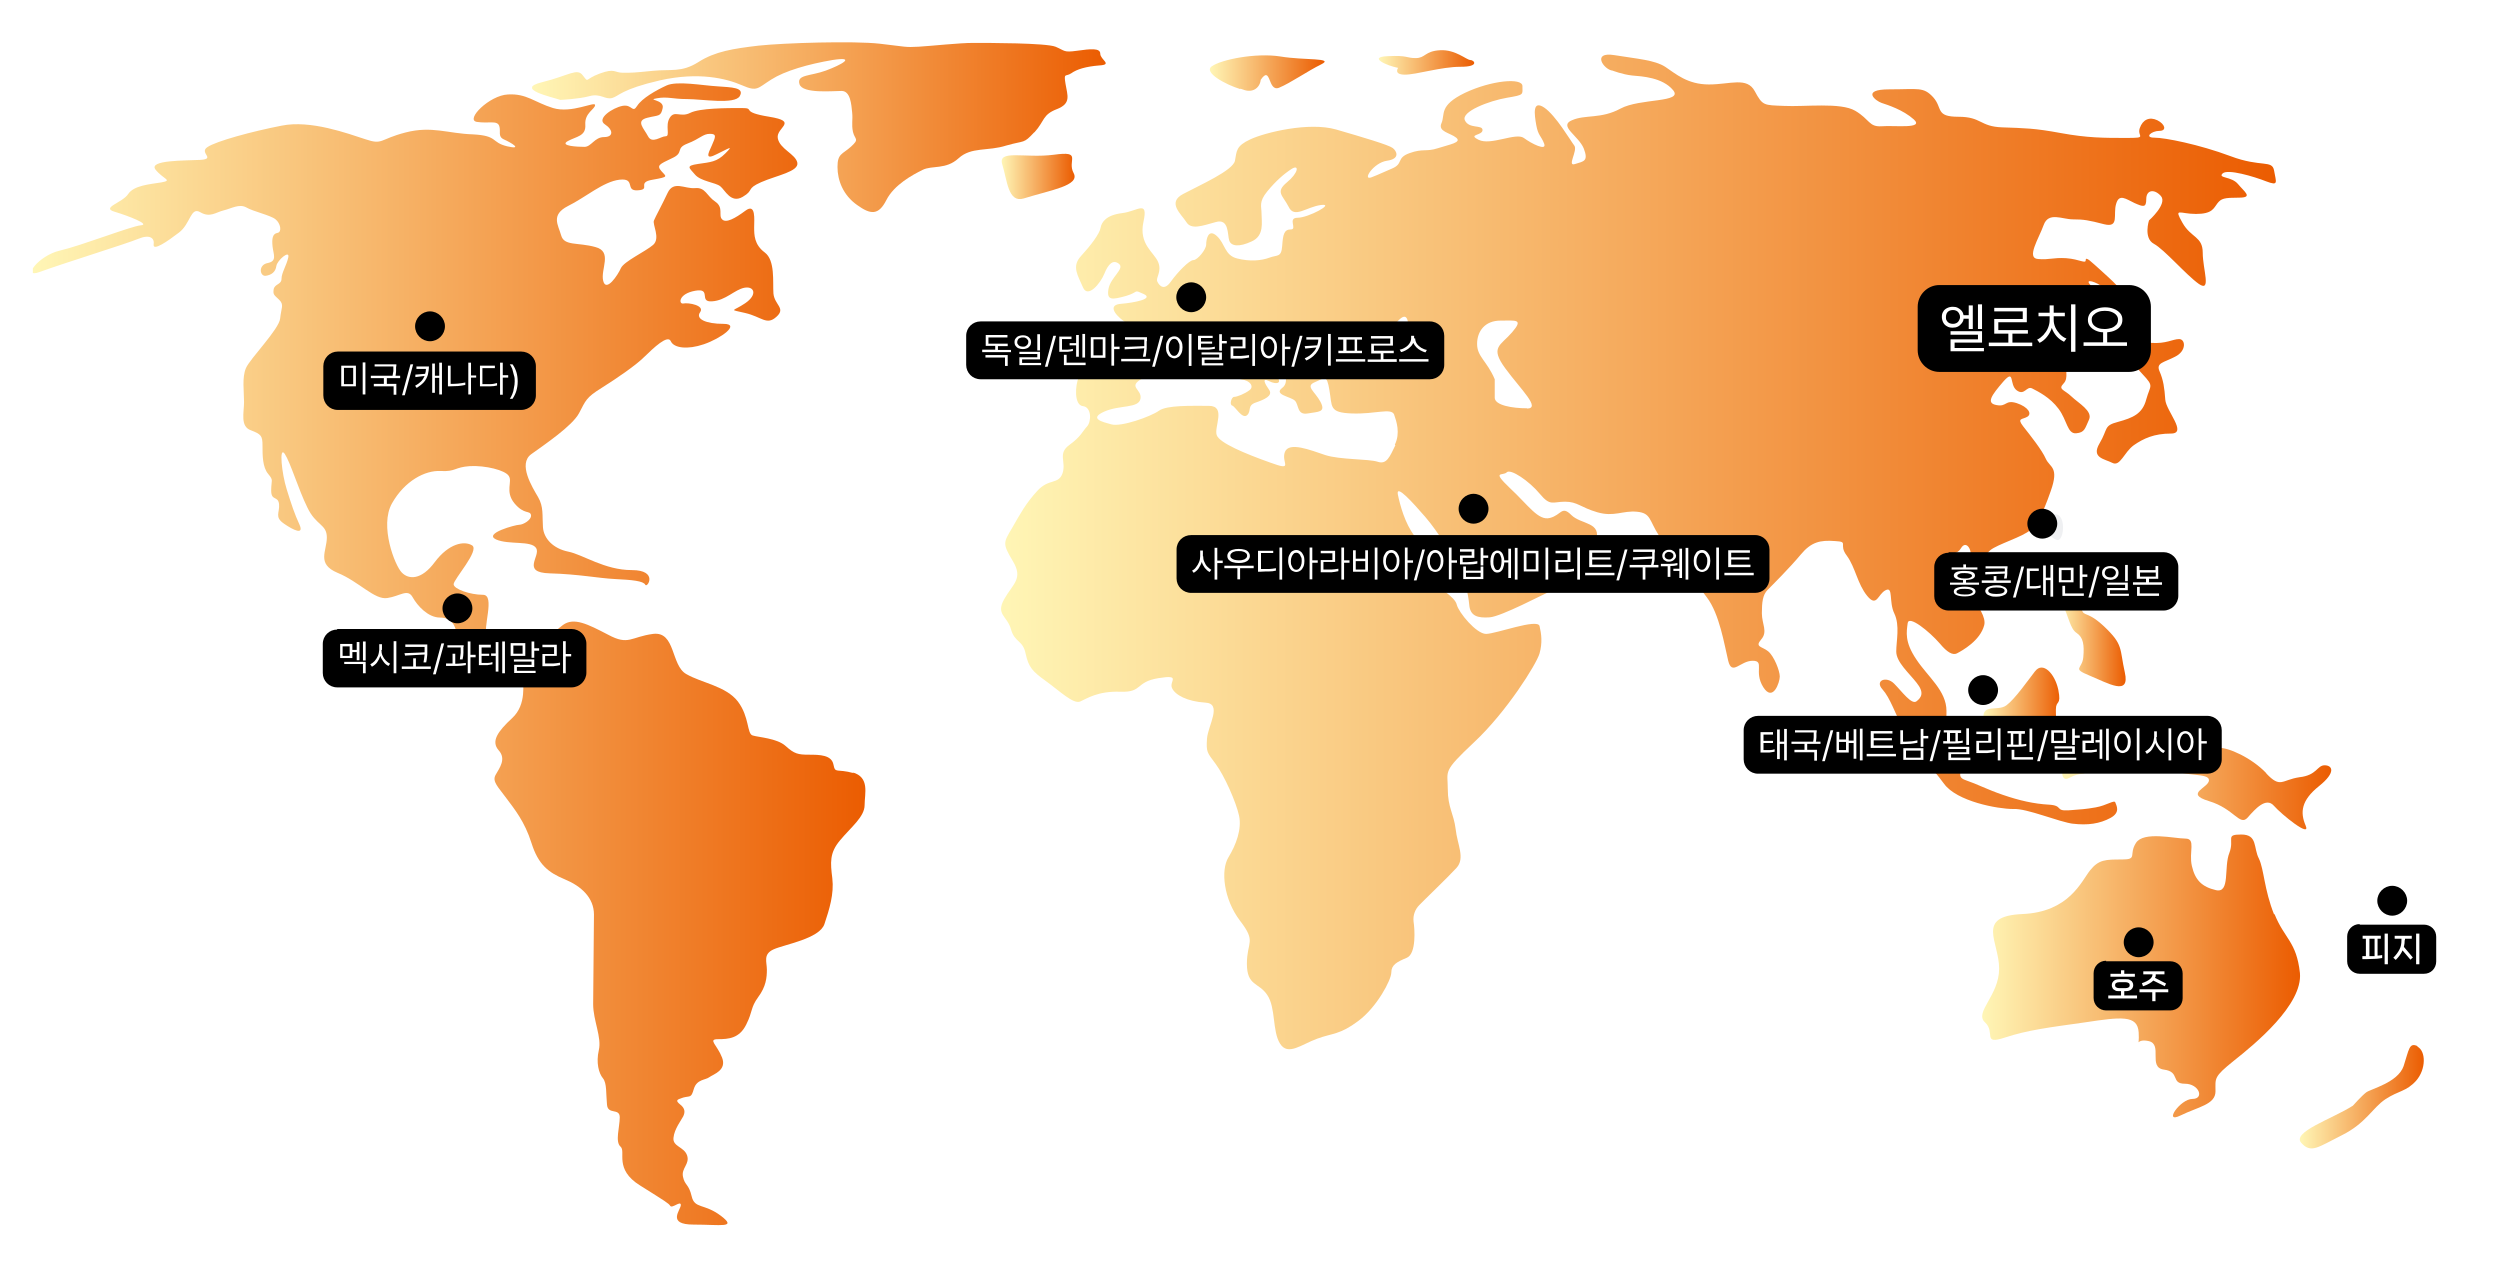 <svg xmlns="http://www.w3.org/2000/svg" xmlns:xlink="http://www.w3.org/1999/xlink" id="_&#xB808;&#xC774;&#xC5B4;_1" data-name="&#xB808;&#xC774;&#xC5B4;_1" viewBox="0 0 920.9 464.9"><defs><style>      .st0 {        clip-path: url(#clippath-6);      }      .st1 {        clip-path: url(#clippath-7);      }      .st2 {        fill: url(#_무제_그라디언트_2242);      }      .st3 {        fill: url(#_무제_그라디언트_2246);      }      .st4 {        clip-path: url(#clippath-4);      }      .st5 {        clip-path: url(#clippath-9);      }      .st6 {        clip-path: url(#clippath-10);      }      .st7 {        fill: url(#_무제_그라디언트_2241);      }      .st8 {        fill: url(#_무제_그라디언트_2243);      }      .st9 {        fill: #fff;      }      .st10 {        mask: url(#mask);      }      .st11 {        clip-path: url(#clippath-11);      }      .st12 {        fill: url(#_무제_그라디언트_2244);      }      .st13 {        fill: none;      }      .st14 {        clip-path: url(#clippath-1);      }      .st15 {        isolation: isolate;      }      .st16 {        clip-path: url(#clippath-5);      }      .st17 {        clip-path: url(#clippath-8);      }      .st18 {        clip-path: url(#clippath-3);      }      .st19 {        fill: url(#_무제_그라디언트_224);      }      .st20 {        fill: #eff0f2;      }      .st21 {        fill: url(#_무제_그라디언트_2245);      }      .st22 {        fill: url(#_무제_그라디언트_2247);      }      .st23 {        fill: url(#_무제_그라디언트_2248);      }      .st24 {        fill: url(#_무제_그라디언트_22410);      }      .st25 {        clip-path: url(#clippath-2);      }      .st26 {        clip-path: url(#clippath);      }      .st27 {        fill: url(#_무제_그라디언트_2249);      }    </style><linearGradient id="_&#xBB34;&#xC81C;_&#xADF8;&#xB77C;&#xB514;&#xC5B8;&#xD2B8;_224" data-name="&#xBB34;&#xC81C; &#xADF8;&#xB77C;&#xB514;&#xC5B8;&#xD2B8; 224" x1="507.9" y1="23" x2="543" y2="23" gradientUnits="userSpaceOnUse"><stop offset="0" stop-color="#fff6b6"></stop><stop offset="1" stop-color="#eb5c01"></stop></linearGradient><linearGradient id="_&#xBB34;&#xC81C;_&#xADF8;&#xB77C;&#xB514;&#xC5B8;&#xD2B8;_2241" data-name="&#xBB34;&#xC81C; &#xADF8;&#xB77C;&#xB514;&#xC5B8;&#xD2B8; 224" x1="757.9" y1="231.2" x2="783" y2="231.2" xlink:href="#_&#xBB34;&#xC81C;_&#xADF8;&#xB77C;&#xB514;&#xC5B8;&#xD2B8;_224"></linearGradient><linearGradient id="_&#xBB34;&#xC81C;_&#xADF8;&#xB77C;&#xB514;&#xC5B8;&#xD2B8;_2242" data-name="&#xBB34;&#xC81C; &#xADF8;&#xB77C;&#xB514;&#xC5B8;&#xD2B8; 224" x1="759.7" y1="285" x2="858.8" y2="285" xlink:href="#_&#xBB34;&#xC81C;_&#xADF8;&#xB77C;&#xB514;&#xC5B8;&#xD2B8;_224"></linearGradient><linearGradient id="_&#xBB34;&#xC81C;_&#xADF8;&#xB77C;&#xB514;&#xC5B8;&#xD2B8;_2243" data-name="&#xBB34;&#xC81C; &#xADF8;&#xB77C;&#xB514;&#xC5B8;&#xD2B8; 224" x1="445.6" y1="26.9" x2="487.9" y2="26.9" xlink:href="#_&#xBB34;&#xC81C;_&#xADF8;&#xB77C;&#xB514;&#xC5B8;&#xD2B8;_224"></linearGradient><linearGradient id="_&#xBB34;&#xC81C;_&#xADF8;&#xB77C;&#xB514;&#xC5B8;&#xD2B8;_2244" data-name="&#xBB34;&#xC81C; &#xADF8;&#xB77C;&#xB514;&#xC5B8;&#xD2B8; 224" x1="730.6" y1="265.4" x2="759.3" y2="265.4" xlink:href="#_&#xBB34;&#xC81C;_&#xADF8;&#xB77C;&#xB514;&#xC5B8;&#xD2B8;_224"></linearGradient><linearGradient id="_&#xBB34;&#xC81C;_&#xADF8;&#xB77C;&#xB514;&#xC5B8;&#xD2B8;_2245" data-name="&#xBB34;&#xC81C; &#xADF8;&#xB77C;&#xB514;&#xC5B8;&#xD2B8; 224" x1="367.9" y1="202.9" x2="838.3" y2="202.9" xlink:href="#_&#xBB34;&#xC81C;_&#xADF8;&#xB77C;&#xB514;&#xC5B8;&#xD2B8;_224"></linearGradient><linearGradient id="_&#xBB34;&#xC81C;_&#xADF8;&#xB77C;&#xB514;&#xC5B8;&#xD2B8;_2246" data-name="&#xBB34;&#xC81C; &#xADF8;&#xB77C;&#xB514;&#xC5B8;&#xD2B8; 224" x1="730.1" y1="359.6" x2="847.1" y2="359.6" xlink:href="#_&#xBB34;&#xC81C;_&#xADF8;&#xB77C;&#xB514;&#xC5B8;&#xD2B8;_224"></linearGradient><clipPath id="clippath"><rect class="st13" x="846.7" y="384.9" width="46.4" height="38.7"></rect></clipPath><linearGradient id="_&#xBB34;&#xC81C;_&#xADF8;&#xB77C;&#xB514;&#xC5B8;&#xD2B8;_2247" data-name="&#xBB34;&#xC81C; &#xADF8;&#xB77C;&#xB514;&#xC5B8;&#xD2B8; 224" x1="847.2" y1="403.9" x2="893" y2="403.9" xlink:href="#_&#xBB34;&#xC81C;_&#xADF8;&#xB77C;&#xB514;&#xC5B8;&#xD2B8;_224"></linearGradient><clipPath id="clippath-1"><rect class="st13" x="12.1" y="30.2" width="307.9" height="421.3"></rect></clipPath><linearGradient id="_&#xBB34;&#xC81C;_&#xADF8;&#xB77C;&#xB514;&#xC5B8;&#xD2B8;_2248" data-name="&#xBB34;&#xC81C; &#xADF8;&#xB77C;&#xB514;&#xC5B8;&#xD2B8; 224" x1="12.2" y1="241.1" x2="319.3" y2="241.1" xlink:href="#_&#xBB34;&#xC81C;_&#xADF8;&#xB77C;&#xB514;&#xC5B8;&#xD2B8;_224"></linearGradient><clipPath id="clippath-2"><rect class="st13" x="196" y="15.6" width="212" height="62.7"></rect></clipPath><linearGradient id="_&#xBB34;&#xC81C;_&#xADF8;&#xB77C;&#xB514;&#xC5B8;&#xD2B8;_2249" data-name="&#xBB34;&#xC81C; &#xADF8;&#xB77C;&#xB514;&#xC5B8;&#xD2B8; 224" x1="196.1" y1="46.8" x2="407.4" y2="46.8" xlink:href="#_&#xBB34;&#xC81C;_&#xADF8;&#xB77C;&#xB514;&#xC5B8;&#xD2B8;_224"></linearGradient><linearGradient id="_&#xBB34;&#xC81C;_&#xADF8;&#xB77C;&#xB514;&#xC5B8;&#xD2B8;_22410" data-name="&#xBB34;&#xC81C; &#xADF8;&#xB77C;&#xB514;&#xC5B8;&#xD2B8; 224" x1="368.9" y1="65" x2="395.8" y2="65" xlink:href="#_&#xBB34;&#xC81C;_&#xADF8;&#xB77C;&#xB514;&#xC5B8;&#xD2B8;_224"></linearGradient><clipPath id="clippath-3"><rect class="st13" x="736" y="143.7" width="32.8" height="33"></rect></clipPath><mask id="mask" x="735.8" y="143.7" width="33" height="33" maskUnits="userSpaceOnUse"><g id="_x33_fdf57b063"><image class="st15" width="591" height="591" transform="translate(735.8 143.7) scale(0)"></image></g></mask><clipPath id="clippath-4"><rect class="st13" x="746.8" y="187.4" width="11" height="11"></rect></clipPath><clipPath id="clippath-5"><rect class="st13" x="433.3" y="104" width="11" height="11"></rect></clipPath><clipPath id="clippath-6"><rect class="st13" x="537.3" y="181.9" width="11" height="11"></rect></clipPath><clipPath id="clippath-7"><rect class="st13" x="725" y="248.7" width="11" height="11"></rect></clipPath><clipPath id="clippath-8"><rect class="st13" x="152.9" y="114.7" width="11" height="11"></rect></clipPath><clipPath id="clippath-9"><rect class="st13" x="163" y="218.6" width="11" height="11"></rect></clipPath><clipPath id="clippath-10"><rect class="st13" x="875.7" y="326.3" width="11" height="11"></rect></clipPath><clipPath id="clippath-11"><rect class="st13" x="782.3" y="341.6" width="11" height="11"></rect></clipPath></defs><path class="st20" d="M757.7,198.9c2.8.8,3.7-10.9-1.6-9.3-5.3,1.6-1.7,8.4,1.6,9.3Z"></path><path class="st19" d="M515,25s-1.8,2.5,2.5,2.5,13.3-2.9,20.5-2.9,5-2.5,3.6-2.5-5.4-3.9-11.1-3.6c-5.7.3-5.4,2.9-9,2.9s-2.9-1.1-10.4-.7c-7.5.3,0,3.6,3.9,4.3Z"></path><path class="st7" d="M765,233.2c2.4,1.6,2.8,4.4,2.4,8.9s-4.4,4,2.4,6.8c6.8,2.8,14.9,7.7,12.9-1.2-2-8.9-.4-10.1-7.7-17-7.3-6.8-7.7-2.4-8.5-8.1-.8-5.6-2.8-16.1-5.6-12.1-2.5,3.6-4.4,4.9-1.6,10.9,2.9,6.1,3.2,10.2,5.7,11.8Z"></path><path class="st2" d="M834.8,284.8c-5.3-5.6-14.2-9.7-17.8-9.3-3.7.4-6.8,6.1-8.9,4s-8.1-11.7-11.3-8.9c-3.2,2.8.4,6.1-3.7,6.1s-5.2,4.9-6.1-1.6c-.8-6.5-4-9.7-4.9-4.9-.8,4.9-1.2,8.1-3.2,4.4-2.1-3.7-3.2-1.2-3.2-4.9s-8.1-7.7-11.3-3.7c-2,2.6-2.8,2.8-3.7,8.4-.8,5.6-2.8,14.5,1.6,12.1,4.4-2.4,5.3-.4,7.3-3.2,2.1-2.8,4.4-4.4,8.1-2.8s2.1,1.6,8.5.8c6.5-.8,9.7-.8,14.2,2.1,4.4,2.8,13.3,1.2,13.3,4s-9.3,4.9,0,7.7c9.3,2.8,11.3,9.3,14.2,6.1,2.8-3.2,6.8-7.7,9.7-4.4,2.8,3.2,13.8,12.1,11.7,7.3-2.1-4.9-1.6-9.3,4.9-14.5,6.5-5.2,4.9-7.7,2.1-7.7s-2.8,3.7-9.3,4.4c-6.6,1-6.9,4.2-12.2-1.4Z"></path><path class="st8" d="M456.8,32.7c.4,0,.8.2,1.1.3,3.6,1.4,6.2-.7,6.5-3.6,3.9-5.7,2.5,4.7,6.8,2.9,4.3-1.8,10.4-6.1,15.5-8.6,5-2.5-6.2-1.4-15.1-2.9-9-1.4-21.6,1.1-25.2,3.6-3.3,2.3,5.2,6.8,10.4,8.4Z"></path><path class="st12" d="M749.6,247.3c-2.5,3.2-7.3,10.1-10.5,12.5-3.2,2.4-8.9-.8-8.5,4.9.4,5.6.8,8.1,1.2,12.1s1.2,6.5,7.3,6.5,8.9,2,10.9,1.2c2-.8,1.6-4.4,4-9.3,2.4-4.9,6.5-3.7,4.9-7.3-1.6-3.7-1.6-2.8-1.6-6.5s2.1-1.2.9-7.3c-1.3-6.1-5.7-10.5-8.5-6.9Z"></path><path class="st21" d="M763.4,303.4c5.7.7,10.1,0,14-2.1s2.1-4.7,1.8-5.7c-.3-1.1-3.2,1.1-7.2,1.8s-5,.7-10.1,1.1c-5,.3-1.8-1.8-7.2-2.1-5.4-.3-10.8-1.5-16.9-3.6-6.1-2.1-9.3-3.9-13.7-5.4-4.4-1.5-.3-3.9-.7-10.1-.3-6.1-4.4-3.6-7.5-5.7-3.2-2.1-2.1-6.8-.7-5.4s1.8,3.2,1.8-4.3-6.8-12.5-11.1-19c-4.4-6.5-3.6-10.1-3.2-13.3.3-3.2,7.9,2.9,11.9,7.5q3.9,4.7,6.2,3.6c2.1-1.1,8.6-4.7,10.1-10.4,1.5-5.7-11.5-17.2-13.3-22.6-1.8-5.4,2.5-2.1,4.7-5.7,2.1-3.6,4.7,1.4,3.2,3.9-1.5,2.5.3,3.9,1.8,6.5,1.5,2.5,1.5,0,2.9-3.2,1.4-3.2.3-4.3,2.9-6.5s12.2-5,14.8-7.5,4.4-5.4,7.5-14.3c3.2-9-.3-8.6-1.8-11.9-1.4-3.2-5.7-8.6-8.3-11.9-2.5-3.2-.3-2.5,1.5-3.6,1.8-1.1.3-3.6-3.9-5-4.4-1.4-3.6,1.5-7.5.7-3.9-.7-1.8-3.6,2.5-8.6,4.4-5,2.1,1.1,5,3.2,2.9,2.1,3.6-1.8,5.7-.7s6.5,3.2,9.7,7.5,3.2,9.3,6.5,9c3.2-.3,3.2-1.8,4.7-5,1.5-3.2-3.9-6.1-6.5-8.6s-5-2.5-2.9-4.7c2.1-2.1.3-5.4,1.4-7.9,1.1-2.5,5-1.1,9-2.9s4.3-7.9,4.3-14.3-3.2-9.3-5-11.5c-1.8-2.1,2.1-1.1,5.4,1.4,3.2,2.5,8.3,16.1,9.3,21.6,1.1,5.4.3,5.4,4.7,10.1,4.4,4.7,2.9,3.9,1.4,9.3-1.4,5.4-5,6.8-10.4,8.3-5.4,1.4-3.6,2.5-6.8,7.9-3.2,5.4,1.8,5.7,4.7,7.2,2.9,1.5,4.3-3.9,7.9-6.5,3.6-2.5,7.5-4.3,13.7-4.3s-1.8-8.3-2.1-12.5c-.3-4.3-.7-7.2-2.1-10.4-1.4-3.2,1.5-3.2,5.7-5.4,4.3-2.1,3.9-6.5,1.5-6.5s-4.7,1.8-10.4,1.4c-5.7-.3-4.3-5-5.7-6.8s-3.2-5.7-3.6-9c-.3-3.2-5.4-7.5-9-10.8-3.6-3.2-5.7-5.4-5.7-3.9s-2.1-.3-7.2-.7c-5-.3-6.2.7-10.4.3-4.4-.3.3-7.5,2.1-12.5,1.8-5,6.8-2.1,10.8-2.1s5.7.3,11.5,1.8c5.7,1.4,3.2-3.6,4.4-7.5,1.1-3.9,3.6-1.8,6.8-.3,3.2,1.4,4.3,1.8,4.3-1.5s2.9-3.9,5.4-1.1c2.5,2.9-4.4,9-4.4,9,0,0-2.1,6.5,1.8,8.6,3.9,2.1,11.9,11.5,16.6,14.8,4.7,3.2,1.4-5.4,1.4-11.5s-4.3-5.4-7.5-11.1c-3.2-5.7-1.1-3.2,5-3.2s6.5-2.1,7.9-3.9c1.4-1.8,2.5-2.1,7.9-2.1s2.1-2.1-.3-5-7.5-2.1-5.7-3.9c1.8-1.8,11.5,1.1,16.1,2.9,4.7,1.8,3.6.3,2.9-3.9s-4.7-1.1-16.1-5.4c-11.5-4.3-24.1-6.8-28-6.8s-1.1-2.5,1.8-2.5,2.1-2.5-.7-3.9c-2.9-1.4-5.4-.3-6.5,2.9-1.1,3.2,3.2,3.6-5,3.6s-14.3,0-24.1-1.8c-9.7-1.8-13.3-1.8-21.6-2.1-8.3-.3-7.5-3.9-16.1-3.9s-5.7-3.2-9.3-7.2c-3.6-3.9-5.4-2.9-16.1-2.9s-5,4.3-2.9,5c2.1.7,7.9,2.5,11.9,6.1,3.9,3.6-7.2,2.1-11.9,2.5-4.7.3-4.3-2.5-9.7-5.7-5.4-3.2-18.7-1.4-26.2-1.8-7.5-.3-7.9,0-10.8-5.4-2.9-5.4-9-2.5-16.9-2.5s-12.2-3.9-16.1-6.5c-3.9-2.5-10.1-2.9-18.7-4.3-8.6-1.4-3.9,5.4-.7,5.7,0,0,3.6,1.4,7.2,1.8,3.6.3,11.2.7,15.1,5.4s-12.2,2.9-19.4,6.8c-7.2,3.9-13,2.1-17.9,4.3-5,2.1,2.5,5.7,4.4,10.4,1.8,4.7,0,4.7-3.2,5.7-3.2,1.1,1.1-5-.3-6.8s-6.8-11.1-11.1-14c-4.4-2.9-3.6,2.5-2.9,6.5.7,3.9,1.8,3.9,2.9,6.8,1.1,2.9-4.7,0-7.5-2.1-2.9-2.1-12.2,2.9-16.6.7-4.3-2.1,1.4-1.5,1.4-3.6s-5-.3-6.5-3.6c-1.5-3.2,9-7.2,15.5-8.3s5.7-1.1,5.7-4.3-11.5-2.1-21.2,2.5c-9.7,4.7-7.2,7.9-8.6,11.1-1.5,3.2,3.2,3.6,5.4,5.4s-2.5,2.5-6.8,3.9c-4.3,1.4-5.4,0-10.4,1.8s-2.1,3.9-6.5,5.7c-4.3,1.8-3.9,1.8-7.5,3.2-3.6,1.4.7-5.4,5.7-6.1,5-.7,3.6-3.6,2.1-4.7-1.4-1.1-10.8-3.9-20.8-6.8-10.1-2.9-26.2,1.1-31.6,3.6s-5,4.3-5.7,7.9-13,9-19,12.2c-6.2,3.2-.7,7.5,1.1,10.4,1.8,2.9,5.7,1.4,10.8,0,5-1.5,4.3,4.7,5,6.8.7,2.1,3.6,2.5,8.3.3,4.7-2.1,3.6-7.2,3.6-10.1s-1.1-4.4,2.1-8.3c3.2-3.9,6.2-6.5,9-8.3,2.9-1.8,2.5,1.5-1.8,5-4.3,3.6-1.5,4.7.7,9,2.1,4.4,6.5,0,11.9-.7s-4.7,4.7-8.6,4.7,0,4.3-2.5,4.3-2.9,1.8-3.2,6.1c-.3,4.3-1.8,3.2-4.7,4.3-2.9,1.1-7.2,1.5-11.9.3s-4.3-5.4-7.5-8.3-3.9,1.4-3.9,3.2-3.2,5.7-4.7,5.7-5.7,4.3-8.3,7.9c-2.5,3.6-4.3,1.5-5,0-.7-1.4,1.8-3.6.3-7.2s-7.2-6.5-5.4-14.8-2.1-3.9-7.9-3.2c-5.7.7-7.5,3.2-7.9,5.4-.3,2.1-3.6,6.5-7.2,10.4-3.6,3.9-1.1,7.2.7,11.5,1.8,4.3,6.5-1.5,7.9-5s3.2-5.4,5.4-3.6-3.2,5-3.9,9.3c-.7,4.3,1.4,3.9,6.5,2.5,5-1.5,2.5-2.5,6.5-.7,3.9,1.8-3.6,3.2-8.3,3.6-4.7.3-2.9,3.6,1.1,6.5,3.9,2.9,2.1,7.2-.3,7.5-2.5.3-7.2,1.1-14.3,2.5-7.2,1.4-.7,7.2-2.1,10.4-1.4,3.2-1.8,10.4,1.5,10.8,3.2.3,3.2,5.7,1.5,7.5s-2.1,3.6-6.5,6.8c-4.4,3.2-1.1,6.1-2.5,10.4-1.5,4.3-5,1.8-9.3,6.5s-6.2,8.3-9.3,13.7c-3.2,5.4-3.6,5.7.3,12.2,3.9,6.5,0,8.3-3.2,14-3.2,5.7,1.1,6.1,2.5,11.1,1.4,5,4.4,3.9,5.4,9,1.1,5,2.5,6.5,7.5,10.1,5,3.6,10.1,8.6,12.6,7.5s6.5-3.9,14.8-3.6c8.3.3,5.4-3.6,14-5,8.6-1.4,3.9,1.1,5,3.6,1.1,2.6,5.7,5,12.2,5.4,6.5.3,1.1,8.3.7,13.3-.3,5,0,5,3.2,9.3s7.5,14,8.6,19-1.1,10.8-3.9,15.4c-2.9,4.7-1.8,15.4,4.3,23.4,6.1,7.9,2.5,7.5,2.5,15.8s4.4,6.8,7.5,11.5c3.2,4.7,1.8,13.3,4.7,17.9,2.9,4.7,7.9.3,13.7-1.8,5.7-2.1,8.3-1.4,15.1-6.5,6.8-5,12.2-15.1,12.2-17.9s2.1-3.9,5.7-5.4c3.6-1.5,2.9-10.8,2.5-13.3-.3-2.5.7-4.7,2.1-6.1,1.4-1.5,10.4-10.1,13.7-13.7s.3-8.6-.3-14.3c-.7-5.7-2.9-7.9-2.9-14.8s-2.1-6.1,9.7-17.2c11.9-11.1,23-28.8,24.1-32.7s.7-7.2,0-10.1-16.1,2.9-19.7,2.9-10.1-7.9-10.8-10.8c-.7-2.9-6.2-5.7-10.8-10.1-4.7-4.3-1.1-10.4-4.7-15.1-3.6-4.7-5.4-11.5-6.2-15.4-.7-3.9,5.4,2.9,10.1,8.3s10.8,15.4,12.6,19c1.8,3.6,3.2,9,3.6,13.3.3,4.3,3.2,5,7.5,4.7,4.3-.3,19.4-8.3,24.8-10.8s11.9-10.1,14.3-17.2c2.5-7.2-5.4-6.1-9-9.7s-3.6,0-7.9,1.1c-4.3,1.1-7.9-4.7-14.8-11.1-6.8-6.5-2.5-4.3-1.1-5.7,1.4-1.5,8.3,3.2,12.2,7.9s4.7,2.9,9.3,2.9,5.7,2.1,11.9,3.9c6.2,1.8,9.3-.7,14.6-.2,5.2.5,4.4,3.1,8.1,8.8,3.6,5.7,2.1,3.9,10.1,4.7,7.9.7,2.1,0,2.1,5s.7,6.8,5.4,13c4.7,6.1,6.5,17.6,7.9,23.4,1.4,5.7,4.4,0,9,0s.3,3.9,3.9,9.7c3.6,5.7,6.1-1.8,6.1-3.9s-2.1-7.5-4.3-9.3-5-1.5-2.6-4.3c2.6-2.9.3-5.7.3-9.7s.3-6.8,2.1-8.6,8.3-8.3,12.2-13c3.9-4.7,7.2-5.4,12.6-5,5.4.3,1.1,1.1,4.4,5.4,3.2,4.4,3.9,10.4,7.5,14.8,3.6,4.4,3.9-.7,6.8-2.1,2.9-1.5,1.1,4.3,3.2,8.6,2.1,4.4.7,10.1.7,14s4.7,7.9,7.5,11.5c2.9,3.6,1.8,5.4,0,6.8-1.8,1.5-5.4-3.6-8.3-6.5-2.9-2.9-7.2-1.1-4.3,2.1,2.9,3.2,4.7,9,7.9,15.1,3.2,6.1,10.1,13.3,14.8,19.7,4.7,6.5,19.7,9.3,25.5,9.3,5.1-.3,16.7,4.8,22.4,5.5ZM514,164c-2.1,4.3-3.2,7.2-6.5,6.1-3.3-1.1-14-.7-19.4-2.5s-13.3-5-14.8-1.1c-1.5,3.9,3.6,7.2-5.4,3.9-9-3.2-18.7-7.2-19.7-10.1-1.1-2.9,3.6-10.8-2.9-10.8s-15.5-.3-18.4,1.8c-2.9,2.1-14,6.1-17.6,5-3.3-.9-8.3-2.1-2.5-4.7,5.7-2.5,12.6-1.1,13.3-4.7.7-3.6-5-4.3.7-7.5,5.7-3.2,3.6-6.1,7.5-7.9s9.3-1.5,12.2-2.5c2.9-1.1-1.1-2.1,4.7,1.1,5.7,3.2,9.3,9.3,12.2,9.7,2.9.3,4.7,2.5,2.9,3.9-1.8,1.4-4.7,2.5-5.7,2.5s-1.8,2.9-.7,3.2c1.1.3,3.6,5,5.4,3.6,1.8-1.5,0-3.6,3.2-4.7s6.5-2.5,5-4.7c-1.5-2.1-2.9-4.7,0-3.2,2.9,1.5,5.4.7,2.1-2.5-3.3-3.2-4.4-3.2-8.3-6.1s-8.3-4.3-8.3-6.5-2.5-6.1,1.4-4.7c3.9,1.5,17.6,9,17.6,11.9s3.6,7.9.3,10.4,3.2,3.2,4.7,4.7.7,5.4,4.7,4.7c3.9-.7,6.8-.3,4.7-4.3-2.1-3.9-5.7-5.7-2.1-7.2,3.6-1.5,4.4-3.2,5.4,2.9,1.1,6.1-.3,8.3,8.3,8.6,8.6.3,14.3-2.1,15.5.3.9,2.6,2.4,6.9.3,11.2ZM528,137.1c-5.7-.3-15.5-2.1-20.2-2.1s-6.5.7-6.5.7c-3.9-.7-13.3,1.8-8.6-4.4,4.7-6.1,1.8-14,7.5-11.9,5.7,2.1,6.1,10.4,9.7,5.4,3.6-5,7.5-10.8,8.6-6.8,1.1,3.9-5,7.2,2.5,10.4,7.6,3.3,12.6,9,6.9,8.7ZM562.5,150.4c-5.4,0-11.9-1.1-11.9-3.9v-6.8c-2.9-6.8-6.5-8.3-6.5-13s2.9-8.6,8.6-8.6,8.6-.7,4.3,4.3c-4.3,5-8.3,5.4-2.5,13.3,5.8,7.9,13.3,14.8,7.9,14.8Z"></path><path class="st3" d="M837.7,336.9c-3.7-9.3-3.7-16.6-5.6-20.6-2.1-4-.4-8.9-6.5-8.9s-2.4,1.6-4.4,6.8c-2.1,5.2.4,14.9-4.9,13.7-5.2-1.2-7.7-3.7-8.9-8.9-1.2-5.2,1.6-10.1-2.4-10.1s-15.4-2.8-18.2,1.6c-2.8,4.4.8,6.1-5.2,6.1s-8.5,0-11.7,4c-3.2,4-7.7,15.4-25,16.1-17.3.8-8.5,10.1-8.5,20.1s-9.3,16.1-5.2,19.8c4,3.7-1.2,8.4,7.3,5.6,8.5-2.8,16.1-3.7,29.5-5.6,13.3-2,19.4-2.8,19.8,3.7s-1.6,2,3.7,3.2c5.3,1.2-.4,9.7,5.6,10.5,6.1.8,2.4,5.2,7.7,5.2s7.3,5.6,2.8,5.6-10.9,9.3-4.4,6.1,12.9-4,12.9-8.9-.8-5.2,6.8-11.3c7.7-6.1,25.4-20.6,24.3-32.3-1.3-11.7-5.7-12.5-9.4-21.8Z"></path><g class="st26"><path class="st22" d="M890.6,385.4c-3.2-1.6-3.2,1.2-5.2,7.3-2.1,6.1-12.1,8.4-13.8,9.7-1.6,1.2-4.9,4.9-4.9,4.9-7.7,4.9-22.6,9.7-19,13.7s6.1,1.6,14.9-2.8c8.9-4.4,11.3-10.1,16.1-13.3,4.9-3.2,7.7-2.8,11.3-6.8,3.7-4.2,3.7-11,.4-12.6Z"></path></g><g class="st14"><path class="st23" d="M314.5,284.8c-6.5-1.8-6.8.3-7.5-3.2s-5-3.6-9-3.6-5.4-.3-8.6-3.2-10.1-3.2-12.2-3.9-1.1-6.8-5.4-12.5c-4.4-5.7-13.3-6.8-19-10.1-5.7-3.2-3.9-15.8-12.2-14.8-8.3,1.1-9,4.4-16.6.3-7.5-3.9-12.6-6.5-16.6-3.6-3.9,2.9-9,8.3-11.5,9.7-2.5,1.5-6.8-1.1-9.3-.7-2.5.3-5.4-2.6-7.2-5-1.8-2.5,3.2-15.1-1.5-15.1s-10.8-2.1-10.8-3.9,9.7-12.5,6.8-14.3c-2.9-1.8-8.6-.7-13.7,6.1-5,6.8-9.7,6.5-12.2,3.9-2.5-2.5-8.3-17.2-3.6-25.5s12.2-12.2,17.9-11.9c5.7.3,5-1.4,10.8-1.8,5.7-.3,13,1.5,14.3,3.6,1.5,2.1-1.5,5.7,2.1,10.1,3.6,4.3,5.7,2.5,6.1,4.3.3,1.8-2.9,3.6-4.3,3.6s-13.3,3.2-8.6,5.4c4.7,2.1,13,.3,14.8,3.2s-5.7,9,5,9.3c10.8.3,17.9,1.8,24.1,2.1,6.2.3,10.4.7,11.1,2.1.7,1.4,5-5.4-5-5.4s-17.9-5.7-23.4-6.8c-5.4-1.1-9-4.7-9.3-9-.3-4.4.3-7.5-1.8-11.1s-7.5-12.2-2.5-15.8c5-3.6,15.1-10.4,17.6-15.1,2.5-4.7,2.5-5.7,8.3-9.3,5.7-3.6,12.6-8.3,15.8-11.5,3.3-3.2,8.6-8.3,9.7-5.7,1.1,2.5,6.1,3.2,12.2,1.1,6.2-2.1,13.7-7.5,7.2-7.5s-10.4-1.8-8.6-4.3c1.8-2.5-4.3-3.6-6.2-3.2-1.8.3-1.8-3.6,4.4-4.7,6.2-1.1,1.1,4.3,6.2,3.9,5-.3,8.3-4.3,11.9-5,3.6-.7,5,2.5.3,5.7-4.7,3.2-6.2,2.1,0,3.6,6.1,1.4,7.9,4.7,11.5,1.4,3.6-3.2-.7-4.3-1.1-8.6-.3-4.3.7-12.2-3.2-15.1s-3.9-6.5-3.9-9.3.7-9-3.2-6.1c-3.9,2.9-7.2,4.7-8.6,3.2-1.5-1.4.7-4.3-2.5-6.5-3.2-2.1-3.6-5.4-7.5-5-3.9.3-7.9-2.9-10.1,1.8s-4.4,8.6-5,10.1c-.7,1.4,2.5,6.5-.3,9-2.9,2.5-10.8,6.1-11.9,8.6-1.1,2.5-5.4,9-6.5,4.7-1.1-4.3,3.6-10.8-2.9-12.5-6.5-1.8-11.5-.3-12.6-4.3-1.1-3.9-3.9-7.5,2.5-10.8,6.5-3.2,13-9,19-9.7,6.2-.7,1.8,4.3,6.8,3.9,5-.3-.7-2.9,5.4-3.9,6.2-1.1,5-1.1,3.2-3.2-1.8-2.1-.7-2.5,3.9-4.7,4.7-2.1,1.1-3.6,5.7-5.4,4.7-1.8,5.7-3.6,8.3-3.6s2.1,1.1.7,4.3c-1.5,3.2-2.5,5.4,1.8,3.2,4.4-2.1,6.5-3.6,3.2-.3-3.2,3.2-5.4,3.2-10.1,3.9s-3.2,1.4-1.1,3.9c2.1,2.5,7.5,2.9,9.3,4.3,1.8,1.4,3.9,6.5,8.3,3.9,4.3-2.5,1.1-2.9,6.8-5.4,5.7-2.5,14-3.9,13.3-7.2-.7-3.2-6.5-5-7.2-9s7.9-6.1-3.2-7.9c-11.1-1.8-4.7-3.2-10.1-3.2s-15.5,0-19,1.8c-3.6,1.8-5.7-1.1-7.5,1.8-1.8,2.9.3,6.8-1.5,6.8s-5,2.9-6.5,0-4.7-5.7-.3-6.8c4.3-1.1,5-.3,5.7-3.6.7-3.2-6.2-2.9-2.1-3.6,3.9-.7,5.7.3,11.1.3s17.6,2.1,19.4-1.1c1.8-3.2-2.9-3.2-8.3-3.6-5.4-.3-14.8-2.1-18.7-.3s-9,4.7-10.8,7.5c-1.8,2.9-1.8-.7-5.4,0-3.6.7-9.7,4.7-6.5,6.8,3.2,2.1,3.2,4.7-.3,4.7s-4.7,3.6-7.2,3.6-9.3-.3-6.2-2.1c3.3-1.8,6.8-1.8,6.5-6.1-.3-4.3,3.6-5.7,3.6-7.2s-8.6,3.2-15.5,1.1c-6.8-2.1-9.7-5.4-16.6-5-6.8.3-15.8,9.3-11.5,10.1,4.4.7,7.5-.7,8.3,1.5.7,2.1-.7,3.9,1.8,5,2.5,1.1,7.2,3.9,1.1,2.5-6.1-1.5-3.2-3.9-12.6-4.4-9.3-.3-15.1-3.2-24.8-.7-9.7,2.5-8.3,4.7-14.8,2.5-6.5-2.1-20.2-7.2-30.9-5-10.8,2.1-24.1,5.7-27.3,7.9-3.2,2.1,3.2,4.3-2.5,4.7-5.7.3-19.4,0-16.6,3.6,2.9,3.6,6.5,3.9,2.1,4.7-4.3.7-10.1,1.1-12.2,4.3-2.1,3.2-10.1,5-5,6.5,5,1.5,13.3,4.7,9.7,5-3.6.3-21.9,7.5-29.8,9.3-7.9,1.8-14.3,10.4-7.5,7.9,8.7-3.2,32-10.4,36.3-12.2s6.1-.3,5.7,2.1c-.3,2.5,5-1.1,9.3-4.4,4.3-3.2,4.3-9.7,7.9-7.5,3.6,2.1,5.7,0,8.6-.7,2.9-.7,5.7-2.5,8.3-1.1,2.5,1.5,9,2.9,10.8,4.4,1.8,1.4,2.5,4.7.7,5-1.8.3-2.1,2.1-1.8,5s1.8,5.4-1.8,6.1c-3.6.7-2.9,5-.7,4.7,2.1-.3,3.6-1.4,3.9-3.6.3-2.1,5-6.1,4.4-3.2s-2.5,5.7-2.5,7.9-2.5,1.8-2.9,3.9c-.3,2.1.3,2.1,2.1,3.9s.7,2.9.3,6.8c-.3,3.9-11.1,14.8-12.6,18.3s-.7,8.6-.7,12.5-1.5,9,2.5,10.4c3.9,1.5,4.3,2.1,4.3,5.7s0,7.9,2.1,10.4,1.1,2.1,1.1,6.1,2.5,1.8,2.9,5c.3,3.2-1.8,4.7,1.8,7.2,3.6,2.5,7.5,4.3,5.7.3-1.8-3.9-2.9-7.2-4.7-13-1.8-5.7-2.9-16.1-.7-13,2.1,3.2,5,13,8.3,19.7,3.2,6.8,7.2,6.1,7.2,11.1s-3.9,9.7,3.9,13c7.9,3.2,13.7,10.1,18.4,9.3,4.7-.7,7.5-3.6,9.3-.3,1.8,3.2,5.7,7.5,10.1,7.5s5.7,2.9,6.5,7.2c.7,4.3,3.6,5,7.9,6.5,4.3,1.4,5.4,6.1,8.6,5.7,3.2-.3,7.5-1.8,7.5,1.5s1.5,11.1-3.9,16.1c-5.4,5-7.9,8.6-5,11.9,2.9,3.2.3,6.5-1.1,9-1.5,2.5,1.1,4.7,3.9,8.6,2.9,3.9,6.8,8.6,9.3,16.6,2.5,7.9,6.2,10.8,12.2,13.3,6.1,2.5,10.8,6.8,10.8,13s-.3,27-.3,33,3.2,12.2,2.1,16.9,0,8.6,1.5,10.4c1.5,1.8,1.1,5.7,1.5,9.7.3,3.9,4.7,1.1,4.7,4.7s-1.8,9,.3,10.8-2.5,8.3,7.2,14.3c9.7,6.1,10.4,6.5,11.1,7.5.7,1.1,3.9-2.1,3.9-.3s-5.4,7.2,4.7,7.2,16.1,1.4,10.1-3.2c-6.2-4.7-9.7-2.5-10.8-7.2-1.1-4.7-2.5-3.9-3.2-7.2-.7-3.2,2.6-4.7,1.5-7.9-1.1-3.2-5.4-3.2-5-6.5.3-3.2,2.9-6.5,3.6-7.9.7-1.5.7-2.9-1.1-4.3-1.8-1.5-1.5-1.8,1.1-2.6,2.6-.7,2.9.3,3.9-3.2,1.1-3.6,4.3-3.2,5.7-4.3,1.5-1.1,6.5-2.5,4.7-7.2-1.8-4.7-5.4-6.8-1.5-6.8s7.9-.3,10.4-5.4c2.5-5,1.5-6.1,4.4-10.1,2.9-3.9,3.2-7.2,3.2-10.1s-1.5-5.7,2.5-7.5,16.9-3.9,18.7-9.3c1.8-5.4,3.6-11.1,2.9-16.9-.7-5.7-1.1-9.3,2.9-14,3.9-4.7,9-8.6,9-12.9,0-4.3,2-10.3-4.5-12.1Z"></path></g><g class="st25"><path class="st27" d="M381,48.8c3.9-4.3,2.9-6.5,8.3-8.6,5.4-2.1,3.9-5,3.2-9.3-.7-4.3,0-2.5,2.1-3.9,2.1-1.5,5.4-2.5,10.4-2.9,5-.3.3-2.1.3-4.3s-3.6-1.8-8.6-1.1c-5,.7-4.3,0-7.9-1.5-3.6-1.4-24.8-1.4-30.2-1.4s-15.1,1.1-20.2,1.4c-5,.3-4.7,0-14.3-1.1-9.7-1.1-35.2-.3-44.6.7-9.3,1.1-16.1,2.1-22.3,6.1-6.2,3.9-10.1,2.5-16.9,3.2-6.8.7-7.5.7-10.8.7s-2.9-1.8-8.6.3-3.9,3.6-6.2.7c-2.1-2.9-5,0-15.1,2.5s3.6,5.4,6.8,6.5c0,0,6.8-.3,10.8-1.4s5.7,1.4,8.3.7c2.5-.7,3.3-3.2,17.6-6.5,14.3-3.2,24.4-.7,30.2,1.8,5.7,2.5,5.7,1.1,10.8-2.1,5-3.2,13.7-5.7,22.6-7.2,9-1.4,3.2,1.8-2.5,3.9-5.7,2.1-10.8,1.4-9.7,5,1.1,3.6,12.2,2.5,15.5,2.5s3.6,5,3.9,7.9c.3,2.9-.3,4.3.3,7.2.7,2.9,2.5,2.5-.7,5.4-3.2,2.9-5,2.5-5,7.5s2.1,10.4,7.2,14c5,3.6,7.9,3.9,10.8-1.8,2.9-5.7,9.7-9.3,13.3-11.1,3.6-1.8,8.6,0,13.3-4.3,4.7-4.3,10.8-2.5,17.6-4.7,7-2,6.2-.5,10.3-4.9Z"></path></g><path class="st24" d="M388.2,57c-10.8,1.4-20.8-2.1-19,3.6,1.8,5.7,2.1,14.3,7.9,12.5,9.9-3.1,20.8-4.7,18.4-9.3-2.6-4.7,3.5-8.3-7.3-6.8Z"></path><g class="st18"><g class="st10"><image class="st15" width="591" height="591" transform="translate(735.8 143.7) scale(0)"></image></g></g><g class="st4"><path d="M752.3,187.4c-3,0-5.5,2.5-5.5,5.5s2.5,5.5,5.5,5.5,5.5-2.5,5.5-5.5-2.5-5.5-5.5-5.5Z"></path></g><g class="st16"><path d="M438.8,104c-3,0-5.5,2.5-5.5,5.5s2.5,5.5,5.5,5.5,5.5-2.5,5.5-5.5-2.5-5.5-5.5-5.5Z"></path></g><g class="st0"><path d="M542.8,181.9c-3,0-5.5,2.5-5.5,5.5s2.5,5.5,5.5,5.5,5.5-2.5,5.5-5.5-2.5-5.5-5.5-5.5Z"></path></g><path d="M438.8,197.1h207.7c3,0,5.3,2.4,5.3,5.3v10.7c0,3-2.4,5.3-5.3,5.3h-207.7c-3,0-5.4-2.4-5.4-5.3v-10.7c0-3,2.4-5.3,5.4-5.3Z"></path><path class="st9" d="M443.2,204.9c0,.7.1,1.4.4,2,.3.7.6,1.3,1.1,1.8.5.5,1,.9,1.5,1.2l-.6.8c-.7-.3-1.2-.8-1.8-1.5-.5-.7-.9-1.4-1.1-2.2-.3.9-.7,1.6-1.2,2.4-.5.7-1.1,1.2-1.8,1.6l-.6-.8c.6-.3,1.1-.7,1.5-1.3.5-.6.8-1.2,1.1-1.9.3-.7.4-1.4.4-2.1v-2.1h1v2.1ZM448.4,206.5h2v.9h-2v6.1h-1v-11.7h1v4.8Z"></path><path class="st9" d="M461.7,209.3h-4.9v4.1h-1v-4.1h-4.8v-.9h10.8v.9ZM456.3,202.2c.8,0,1.5.1,2.2.3s1.1.5,1.4.9c.3.4.5.8.5,1.4s-.2,1-.5,1.4c-.3.4-.8.7-1.4.9s-1.3.3-2.2.3-1.5-.1-2.2-.3-1.1-.5-1.5-.9c-.3-.4-.5-.8-.5-1.4s.2-1,.5-1.4c.3-.4.8-.7,1.5-.9s1.3-.3,2.2-.3ZM456.3,203c-.6,0-1.2,0-1.6.2-.5.1-.8.3-1.1.6-.3.3-.4.6-.4.9s.1.7.4.9c.3.3.6.4,1.1.6.5.1,1,.2,1.6.2s1.1,0,1.6-.2c.5-.1.8-.3,1.1-.6.3-.3.4-.6.4-.9s-.1-.7-.4-.9c-.3-.3-.6-.5-1.1-.6-.5-.2-1-.2-1.6-.2Z"></path><path class="st9" d="M472.3,213.5h-1v-11.8h1v11.8ZM469,203.7h-4.5v5.9c1.2,0,2.2,0,3,0,.8,0,1.7-.2,2.5-.3v.9c-.8.2-1.6.3-2.5.3-.8,0-1.9,0-3.2.1h-.9v-7.7h5.6v.9Z"></path><path class="st9" d="M477.5,202.6c.6,0,1.1.2,1.5.5.5.3.8.8,1.1,1.4.3.6.4,1.3.4,2.1s-.1,1.5-.4,2.2c-.3.6-.6,1.1-1.1,1.4-.4.3-1,.5-1.5.5s-1.1-.2-1.6-.5c-.4-.3-.8-.8-1-1.4-.2-.6-.4-1.3-.4-2.2s.1-1.5.4-2.1c.3-.6.6-1.1,1-1.4.5-.3,1-.5,1.6-.5ZM477.5,203.6c-.4,0-.7.1-1,.4-.3.3-.5.6-.7,1.1-.2.5-.3,1-.3,1.6s0,1.2.3,1.7c.2.5.4.8.7,1.1.3.3.7.4,1,.4s.7-.1,1-.4c.3-.3.5-.6.7-1.1.2-.5.3-1,.3-1.7s0-1.2-.3-1.6c-.2-.5-.4-.9-.7-1.1-.3-.3-.6-.4-1-.4ZM483.4,206.4h2v.9h-2v6.1h-1v-11.7h1v4.7Z"></path><path class="st9" d="M495.1,206.4h2v.9h-2v6.2h-1v-11.8h1v4.7ZM491.8,207h-4.3v2.8c1.2,0,2.2,0,3,0,.8,0,1.7-.2,2.5-.3v.9c-.8.2-1.6.3-2.5.4-.8,0-1.9,0-3.1,0h-.9v-4.5h4.3v-2.5h-4.3v-.9h5.3v4.2Z"></path><path class="st9" d="M507.4,213.5h-1v-11.8h1v11.8ZM499.4,205.8h3.5v-3.1h1v7.9h-5.5v-7.9h1v3.1ZM502.9,209.8v-3.1h-3.5v3.1h3.5Z"></path><path class="st9" d="M512.5,202.6c.6,0,1.1.2,1.5.5.5.3.8.8,1.1,1.4.3.6.4,1.3.4,2.1s-.1,1.5-.4,2.2c-.3.6-.6,1.1-1.1,1.4-.4.3-1,.5-1.5.5s-1.1-.2-1.6-.5c-.4-.3-.8-.8-1-1.4-.2-.6-.4-1.3-.4-2.2s.1-1.5.4-2.1c.3-.6.6-1.1,1-1.4.5-.3,1-.5,1.6-.5ZM512.5,203.6c-.4,0-.7.1-1,.4-.3.3-.5.6-.7,1.1-.2.5-.3,1-.3,1.6s0,1.2.3,1.7c.2.5.4.8.7,1.1.3.3.7.4,1,.4s.7-.1,1-.4c.3-.3.5-.6.7-1.1.2-.5.3-1,.3-1.7s0-1.2-.3-1.6c-.2-.5-.4-.9-.7-1.1-.3-.3-.6-.4-1-.4ZM518.5,206.4h2v.9h-2v6.1h-1v-11.7h1v4.7Z"></path><path class="st9" d="M521.8,213.8h-1l3.1-11.4h1l-3.1,11.4Z"></path><path class="st9" d="M528.7,202.6c.6,0,1.1.2,1.5.5.5.3.8.8,1.1,1.4.3.6.4,1.3.4,2.1s-.1,1.5-.4,2.2c-.3.6-.6,1.1-1.1,1.4-.4.3-1,.5-1.5.5s-1.1-.2-1.6-.5c-.4-.3-.8-.8-1-1.4-.2-.6-.4-1.3-.4-2.2s.1-1.5.4-2.1c.3-.6.6-1.1,1-1.4.5-.3,1-.5,1.6-.5ZM528.7,203.6c-.4,0-.7.1-1,.4-.3.3-.5.6-.7,1.1-.2.5-.3,1-.3,1.6s0,1.2.3,1.7c.2.5.4.8.7,1.1.3.3.7.4,1,.4s.7-.1,1-.4c.3-.3.5-.6.7-1.1.2-.5.3-1,.3-1.7s0-1.2-.3-1.6c-.2-.5-.4-.9-.7-1.1-.3-.3-.6-.4-1-.4ZM534.7,206.4h2v.9h-2v6.1h-1v-11.7h1v4.7Z"></path><path class="st9" d="M546.4,204.6h1.8v.9h-1.8v2.8h-1v-6.5h1v2.8ZM540,210.2h5.4v-1.5h1v4.6h-7.4v-4.6h1v1.5ZM545.4,212.5v-1.5h-5.4v1.5h5.4ZM543.1,205.5h-4.3v1.6c1.2,0,2.1,0,2.9-.1.8,0,1.6-.2,2.5-.3v.9c-.8.2-1.7.3-2.5.3-.8,0-1.9,0-3,0h-.9v-3.3h4.3v-1.4h-4.3v-.9h5.3v3.1Z"></path><path class="st9" d="M559,213.5h-1v-11.7h1v11.7ZM556.6,212.9h-1v-5.7h-1.5c0,.8-.2,1.4-.4,2-.2.6-.5,1-.9,1.3-.4.3-.8.4-1.3.4s-1-.2-1.3-.5-.7-.8-.9-1.4c-.2-.6-.3-1.3-.3-2.2s.1-1.5.3-2.1c.2-.6.5-1.1.9-1.4s.8-.5,1.3-.5.9.1,1.3.4c.4.3.7.7.9,1.3.2.5.4,1.2.4,1.9h1.5v-4.3h1v10.9ZM551.6,203.7c-.3,0-.6.1-.8.4-.2.3-.4.6-.5,1.1-.1.5-.2,1-.2,1.6,0,.6,0,1.2.2,1.7.1.5.3.8.5,1.1.2.3.5.4.8.4s.6-.1.8-.4c.2-.3.4-.6.5-1.1.1-.5.2-1,.2-1.7s0-1.2-.2-1.6c-.1-.5-.3-.8-.5-1.1-.2-.3-.5-.4-.8-.4Z"></path><path class="st9" d="M566.7,210.5h-5.4v-7.6h5.4v7.6ZM562.3,209.7h3.4v-5.9h-3.4v5.9ZM570.3,213.5h-1v-11.8h1v11.8Z"></path><path class="st9" d="M582,213.5h-1v-11.8h1v11.8ZM578.4,207h-4.4v2.8c1.1,0,2,0,2.9,0,.9,0,1.9-.2,2.9-.3v.9c-.9.2-1.9.3-2.8.4-.9,0-1.9,0-3,0h-1v-4.5h4.4v-2.5h-4.4v-.9h5.5v4.2Z"></path><path class="st9" d="M593.5,208.9h-8.1v-6.2h8v.9h-6.9v1.7h6.7v.8h-6.7v1.9h7.1v.8ZM594.7,211.9h-10.8v-.9h10.8v.9Z"></path><path class="st9" d="M596.4,213.8h-1l3.1-11.4h1l-3.1,11.4Z"></path><path class="st9" d="M609.5,203.5c0,.8,0,1.6,0,2.3,0,.7-.2,1.4-.4,2.3h1.8v.9h-4.8v4.5h-1v-4.5h-4.8v-.9h7.9c.2-.7.3-1.5.4-2.3l-7.1.4v-.9c-.1,0,7.1-.3,7.1-.3v-1.2s0-.5,0-.5h-7v-.9h8v1.1Z"></path><path class="st9" d="M614.8,202.5c.5,0,.9,0,1.3.3.4.2.7.4.9.8.2.3.3.7.4,1.1,0,.4-.1.8-.4,1.1-.2.3-.5.6-.9.8-.4.2-.8.3-1.3.3s-.9,0-1.3-.3c-.4-.2-.7-.4-.9-.8-.2-.3-.3-.7-.3-1.1s.1-.8.3-1.1c.2-.3.5-.6.9-.8.4-.2.8-.3,1.3-.3ZM614.8,203.3c-.3,0-.6,0-.8.2-.3.1-.4.3-.6.5-.1.2-.2.4-.2.7s0,.5.2.7c.1.2.3.4.6.5.3.1.5.2.8.2s.6,0,.8-.2c.3-.1.4-.3.6-.5.2-.2.2-.4.2-.7s0-.5-.2-.7c-.1-.2-.3-.4-.6-.5-.2-.1-.5-.2-.8-.2ZM621.9,213.5h-1v-11.7h1v11.7ZM619.6,212.9h-1v-2.6h-2.2v-.8h2.2v-7.4h1v10.9ZM611.7,207.7c1.3,0,2.4,0,3.4,0,1,0,1.9-.1,2.8-.3v.8c-.7.2-1.6.3-2.6.3v4h-1v-3.9c-.7,0-1.6,0-2.5,0v-.9Z"></path><path class="st9" d="M633.2,213.5h-1v-11.8h1v11.8ZM627,202.6c.6,0,1.1.2,1.5.5s.8.8,1.1,1.4c.3.6.4,1.3.4,2.1s-.1,1.5-.4,2.2c-.3.6-.6,1.1-1.1,1.4s-1,.5-1.5.5-1.1-.2-1.6-.5-.8-.8-1.1-1.4c-.3-.6-.4-1.3-.4-2.2s.1-1.5.4-2.1c.3-.6.6-1.1,1-1.4.5-.3,1-.5,1.6-.5ZM627,203.6c-.4,0-.8.1-1.1.4-.3.3-.5.6-.7,1.1-.2.5-.3,1-.3,1.6s0,1.2.3,1.7c.2.5.4.8.7,1.1.3.3.7.4,1,.4s.7-.1,1-.4c.3-.3.5-.6.7-1.1.2-.5.3-1,.3-1.7s0-1.2-.3-1.6c-.2-.5-.4-.9-.7-1.1-.3-.3-.6-.4-1-.4Z"></path><path class="st9" d="M644.7,208.9h-8.1v-6.2h8v.9h-6.9v1.7h6.7v.8h-6.7v1.9h7.1v.8ZM646,211.9h-10.8v-.9h10.8v.9Z"></path><g class="st1"><path d="M730.5,248.7c-3,0-5.5,2.5-5.5,5.5s2.5,5.5,5.5,5.5,5.5-2.5,5.5-5.5-2.5-5.5-5.5-5.5Z"></path></g><path d="M647.6,263.7h165.5c3,0,5.3,2.4,5.3,5.3v10.7c0,3-2.4,5.3-5.3,5.3h-165.5c-3,0-5.3-2.4-5.3-5.3v-10.7c0-3,2.4-5.3,5.3-5.3Z"></path><path class="st9" d="M653.3,270.6h-3.7v2.3h3.5v.8h-3.5v2.6c.9,0,1.7,0,2.3,0,.6,0,1.2-.1,1.8-.3v.9c-.6.1-1.2.2-1.9.3-.6,0-1.5,0-2.5,0h-.8v-7.5h4.6v.9ZM658.2,280.1h-1v-6.1h-1.6v5.6h-1v-10.9h1v4.5h1.6v-4.7h1v11.7Z"></path><path class="st9" d="M669.1,269.8c0,.6,0,1.2,0,1.7,0,.5-.1,1.1-.2,1.7h1.7v.8h-4.9v2.2h3.6v4h-1v-3.1h-7.3v-.9h3.7v-2.2h-4.8v-.8h8c.1-.6.2-1.2.2-1.7,0-.5,0-1.1,0-1.7h-6.9v-.8h8v.8Z"></path><path class="st9" d="M672.2,280.4h-1l3.1-11.4h1l-3.1,11.4Z"></path><path class="st9" d="M677.4,272.4h2.6v-2.9h1v3.3h1.8v-4.2h1v10.9h-1v-5.8h-1.8v3.5h-4.5v-7.6h1v2.9ZM680,276.3v-3h-2.6v3h2.6ZM686.1,280.1h-1v-11.7h1v11.7Z"></path><path class="st9" d="M697.2,275.5h-8.1v-6.2h8v.9h-6.9v1.7h6.7v.8h-6.7v1.9h7.1v.8ZM698.4,278.6h-10.8v-.9h10.8v.9Z"></path><path class="st9" d="M708.5,271.1h1.8v.9h-1.8v3.1h-1v-6.6h1v2.7ZM708.5,279.9h-7.4v-4.3h7.4v4.3ZM702.1,279.1h5.4v-2.6h-5.4v2.6ZM701,273.2c.9,0,1.8,0,2.6-.1.9,0,1.8-.2,2.7-.4v.9c-.8.2-1.7.3-2.6.4-.9,0-1.8.1-2.8.1h-.9v-5.1h1v4.3Z"></path><path class="st9" d="M711.8,280.4h-1l3.1-11.4h1l-3.1,11.4Z"></path><path class="st9" d="M725.3,274.4h-1v-6.1h1v6.1ZM725.3,277.8h-6.6v1.3h7.1v.9h-8.1v-2.9h6.6v-1.2h-6.6v-.8h7.7v2.8ZM722.4,270h-1.2v3c.6,0,1.1,0,1.8-.2v.8c-1,.2-2.2.3-3.5.3-1.3,0-2.5,0-3.7,0v-.9c-.1,0,1.4,0,1.4,0v-3.2h-1.2v-.8h6.4v.8ZM718.3,273.1c.9,0,1.5,0,2,0v-3.1h-2v3.2Z"></path><path class="st9" d="M736.9,280.1h-1v-11.8h1v11.8ZM733.4,273.6h-4.4v2.8c1.1,0,2,0,2.9,0,.9,0,1.9-.2,2.9-.3v.9c-.9.2-1.9.3-2.8.4-.9,0-1.9,0-3,0h-1v-4.5h4.4v-2.5h-4.4v-.9h5.5v4.2Z"></path><path class="st9" d="M748.6,277h-1v-8.6h1v8.6ZM748.9,279.8h-7.9v-3.6h1v2.7h6.9v.9ZM745.8,270.3h-1.2v3.9c.7,0,1.3-.1,1.8-.2v.8c-1,.2-2.1.3-3.3.3-1.2,0-2.4,0-3.8,0v-.9c-.1,0,1.4,0,1.4,0v-4.1h-1.2v-.8h6.4v.8ZM741.6,274.3c.6,0,1.2,0,2,0v-4h-2v4Z"></path><path class="st9" d="M751.4,280.4h-1l3.1-11.4h1l-3.1,11.4Z"></path><path class="st9" d="M764.3,270.9h1.8v.9h-1.8v2.6h-1v-6h1v2.5ZM761,273.7h-5.4v-4.7h5.4v4.7ZM756.6,272.9h3.4v-3h-3.4v3ZM764.3,277.7h-6.4v1.4h6.9v.8h-7.9v-3h6.4v-1.2h-6.5v-.8h7.5v2.9Z"></path><path class="st9" d="M771.4,273.7h-3.2v2.6c.8,0,1.5,0,2.1,0,.7,0,1.3-.1,2.1-.3v.9c-.7.1-1.4.2-2.1.3-.7,0-1.4,0-2.4,0h-.8v-4.4h3.2v-2.3h-3.2v-.9h4.2v4ZM776.8,280.1h-1v-11.7h1v11.7ZM774.4,279.5h-1v-6h-1.5v-.9h1.5v-3.9h1v10.8Z"></path><path class="st9" d="M788.1,280.1h-1v-11.8h1v11.8ZM781.9,269.3c.6,0,1.1.2,1.5.5s.8.8,1.1,1.4c.3.6.4,1.3.4,2.1s-.1,1.5-.4,2.2c-.3.6-.6,1.1-1.1,1.4s-1,.5-1.5.5-1.1-.2-1.6-.5-.8-.8-1.1-1.4c-.3-.6-.4-1.3-.4-2.2s.1-1.5.4-2.1c.3-.6.6-1.1,1-1.4.5-.3,1-.5,1.6-.5ZM781.9,270.2c-.4,0-.8.1-1.1.4-.3.3-.5.6-.7,1.1-.2.5-.3,1-.3,1.6s0,1.2.3,1.7c.2.5.4.8.7,1.1.3.3.7.4,1,.4s.7-.1,1-.4c.3-.3.5-.6.7-1.1.2-.5.3-1,.3-1.7s0-1.2-.3-1.6c-.2-.5-.4-.9-.7-1.1-.3-.3-.6-.4-1-.4Z"></path><path class="st9" d="M794.3,271.5c0,.7.1,1.4.4,2.1.3.7.7,1.3,1.2,1.8.5.5,1,.9,1.6,1.2l-.6.8c-.7-.3-1.3-.8-1.8-1.5-.5-.7-1-1.4-1.2-2.2-.3.9-.7,1.7-1.2,2.4-.5.7-1.2,1.2-1.9,1.6l-.6-.9c.6-.3,1.1-.7,1.6-1.2.5-.6.9-1.2,1.2-1.9.3-.7.4-1.4.5-2.2v-2.1h1v2.1ZM799.8,280.1h-1v-11.8h1v11.8Z"></path><path class="st9" d="M805,269.3c.6,0,1.1.2,1.5.5.5.3.8.8,1.1,1.4.3.6.4,1.3.4,2.1s-.1,1.5-.4,2.2c-.3.6-.6,1.1-1.1,1.4-.4.3-1,.5-1.5.5s-1.1-.2-1.6-.5c-.4-.3-.8-.8-1-1.4-.2-.6-.4-1.3-.4-2.2s.1-1.5.4-2.1c.3-.6.6-1.1,1-1.4.5-.3,1-.5,1.6-.5ZM805,270.2c-.4,0-.7.1-1,.4-.3.3-.5.6-.7,1.1-.2.5-.3,1-.3,1.6s0,1.2.3,1.7c.2.5.4.8.7,1.1.3.3.7.4,1,.4s.7-.1,1-.4c.3-.3.5-.6.7-1.1.2-.5.3-1,.3-1.7s0-1.2-.3-1.6c-.2-.5-.4-.9-.7-1.1-.3-.3-.6-.4-1-.4ZM810.9,273h2v.9h-2v6.1h-1v-11.7h1v4.7Z"></path><g class="st17"><path d="M158.4,114.7c-3,0-5.5,2.5-5.5,5.5s2.5,5.5,5.5,5.5,5.5-2.5,5.5-5.5-2.5-5.5-5.5-5.5Z"></path></g><path d="M124.4,129.5h67.6c3,0,5.4,2.4,5.4,5.4v10.7c0,3-2.4,5.4-5.4,5.4h-67.6c-3,0-5.3-2.4-5.3-5.4v-10.7c0-3,2.4-5.4,5.3-5.4Z"></path><path class="st9" d="M131.1,142.3h-5.4v-7.6h5.4v7.6ZM126.7,141.5h3.4v-6h-3.4v6ZM134.6,145.3h-1v-11.8h1v11.8Z"></path><path class="st9" d="M145.9,135c0,.6,0,1.2,0,1.7,0,.5-.1,1-.2,1.7h1.7v.9h-4.9v2.1h3.5v4h-1v-3.1h-7.3v-.9h3.7v-2.1h-4.8v-.9h8c.1-.6.2-1.2.3-1.7,0-.5,0-1.1,0-1.7h-6.9v-.8h8v.8Z"></path><path class="st9" d="M149.1,145.6h-1l3.1-11.4h1l-3.1,11.4Z"></path><path class="st9" d="M162.8,145.3h-1v-6.1h-1.6v5.5h-1v-10.8h1v4.5h1.6v-4.8h1v11.7ZM158,135c0,1.1-.2,2.1-.4,3.1-.3.9-.7,1.8-1.4,2.6-.7.8-1.6,1.5-2.7,2.2l-.6-.8c.9-.5,1.6-1,2.2-1.6.6-.6,1-1.3,1.3-2l-3.4.4v-.9c-.1,0,3.6-.3,3.6-.3.2-.6.3-1.2.3-1.8h-3.5v-.9h4.6Z"></path><path class="st9" d="M175.4,139.1h-1.9v6.2h-1v-11.7h1v4.7h1.9v.9ZM166,141.4c.9,0,1.8,0,2.7-.1s1.8-.2,2.7-.4v.9c-.8.2-1.8.3-2.7.4-.9,0-1.8.1-2.8.1h-.9v-7.6h1v6.7Z"></path><path class="st9" d="M185.2,138.2h2v.9h-2v6.3h-1v-11.8h1v4.6ZM182.1,135.6h-4.4v5.9c1.1,0,2,0,2.9,0,.8,0,1.7-.2,2.5-.4v.9c-.7.2-1.6.3-2.4.3-.8,0-1.8,0-3,0h-.9v-7.6h5.5v.9Z"></path><path class="st9" d="M190.7,140.6c0,1.2-.2,2.4-.5,3.4-.3,1-.8,2-1.4,2.9h-1c.3-.4.6-1,.9-1.7.3-.7.5-1.4.6-2.3.2-.8.3-1.6.3-2.4s0-1.5-.3-2.3c-.2-.8-.4-1.6-.6-2.3-.3-.7-.6-1.3-.9-1.7h1c1.3,1.8,1.9,3.9,1.9,6.3Z"></path><g class="st5"><path d="M168.5,218.6c-3,0-5.5,2.5-5.5,5.5s2.5,5.5,5.5,5.5,5.5-2.5,5.5-5.5-2.5-5.5-5.5-5.5Z"></path></g><path d="M124.2,231.7h86.4c1.4,0,2.8.6,3.8,1.6s1.6,2.4,1.6,3.8v10.7c0,1.4-.6,2.8-1.6,3.8-1,1-2.4,1.6-3.8,1.6h-86.4c-3,0-5.3-2.4-5.3-5.3v-10.7c0-3,2.4-5.3,5.3-5.3Z"></path><path class="st9" d="M134.7,243.3h-1v-7h1v7ZM132.4,243.2h-1v-3h-1.6v2.2h-4.5v-5.2h4.5v2.2h1.6v-2.9h1v6.7ZM134.7,248h-1v-3.4h-6.9v-.8h7.9v4.2ZM126.2,241.6h2.6v-3.5h-2.6v3.5Z"></path><path class="st9" d="M140.5,239.4c0,.7.1,1.4.4,2.1.3.7.7,1.3,1.2,1.8.5.5,1,.9,1.6,1.2l-.6.8c-.7-.3-1.3-.8-1.8-1.5-.5-.7-1-1.4-1.2-2.2-.3.9-.7,1.7-1.2,2.4-.5.7-1.2,1.2-1.9,1.6l-.6-.9c.6-.3,1.1-.7,1.6-1.2.5-.6.9-1.2,1.2-1.9.3-.7.4-1.4.5-2.2v-2.1h1v2.1ZM146,248h-1v-11.8h1v11.8Z"></path><path class="st9" d="M157.4,238.6v.2c0,.6,0,1.2,0,1.6,0,.5,0,1-.1,1.6,0,.6-.2,1.3-.3,2h-1c.2-1,.3-2,.4-2.9l-7.2.4-.2-.9,7.4-.3c0-.4,0-1,0-1.7v-.3h-7.1v-.9h8.1v1.1ZM158.7,246.4h-10.7v-.9h4.2v-3h1v3h5.5v.9Z"></path><path class="st9" d="M160.5,248.4h-1l3.1-11.4h1l-3.1,11.4Z"></path><path class="st9" d="M170.7,238.2v.2c0,.7,0,1.4,0,2.1,0,.7-.1,1.5-.3,2.4h-1c.1-1,.2-1.8.3-2.4,0-.7,0-1.4,0-2h-4.9v-.8h6v.6ZM167.7,244.5c1.4,0,2.7-.2,3.9-.3v.8c-1,.2-2.1.3-3.2.3-1.1,0-2.3,0-3.5,0h-.6v-.9c1,0,1.8,0,2.4,0v-3.6h1v3.6ZM173.3,241.2h1.9v.9h-1.9v5.9h-1v-11.7h1v4.9Z"></path><path class="st9" d="M180.8,238.5h-3.4v2.3h2.8v.8h-2.8v2.6c.9,0,1.6,0,2.2,0,.6,0,1.2-.1,1.8-.3v.8c-.5.1-1.2.2-1.8.3-.6,0-1.4,0-2.5,0h-.7v-7.5h4.4v.8ZM186,248h-1v-11.7h1v11.7ZM183.6,247.4h-1v-5.8h-1.7v-.9h1.7v-4.2h1v10.8Z"></path><path class="st9" d="M196.8,238.8h1.8v.9h-1.8v2.6h-1v-6h1v2.5ZM193.5,241.6h-5.4v-4.7h5.4v4.7ZM189.1,240.8h3.4v-3h-3.4v3ZM196.8,245.7h-6.4v1.4h6.9v.8h-7.9v-3h6.4v-1.2h-6.5v-.8h7.5v2.9Z"></path><path class="st9" d="M208.4,240.9h2v.9h-2v6.2h-1v-11.8h1v4.7ZM205.1,241.6h-4.3v2.8c1.2,0,2.2,0,3,0,.8,0,1.7-.2,2.5-.3v.9c-.8.2-1.6.3-2.5.4-.8,0-1.9,0-3.1,0h-.9v-4.5h4.3v-2.5h-4.3v-.9h5.3v4.2Z"></path><g class="st6"><path d="M881.2,326.3c-3,0-5.5,2.5-5.5,5.5s2.5,5.5,5.5,5.5,5.5-2.5,5.5-5.5-2.5-5.5-5.5-5.5Z"></path></g><path d="M869.2,340.6h23.7c1.2,0,2.4.5,3.2,1.3.9.9,1.3,2,1.3,3.2v9.1c0,1.2-.5,2.4-1.3,3.2-.9.9-2,1.3-3.2,1.3h-23.7c-2.5,0-4.6-2-4.6-4.6v-9.1c0-2.5,2-4.6,4.6-4.6Z"></path><path class="st9" d="M878.4,355.2v-11.3h1.2v11.3h-1.2ZM875.9,352c.4,0,.9-.1,1.6-.2v1.1c-.7.1-1.7.3-2.7.3-1,0-1.9.1-2.8.1h-1.8v-1.1c0,0,1.3,0,1.3,0v-6.4h-1.2v-1.1h6.7v1.1h-1.2v6.2ZM874.7,345.8h-1.9v6.4c.7,0,1.3,0,1.9,0v-6.3Z"></path><path class="st9" d="M890,355.2v-11.3h1.2v11.3h-1.2ZM885.8,346.3c0,.8-.1,1.7-.3,2.5l3.3,3.9-.9.8-2.9-3.4c-.5,1.2-1.4,2.4-2.5,3.5l-.9-.8c1-1,1.8-2.1,2.3-3.1.5-1,.7-2.1.7-3.4v-.5h-2.5v-1.1h6.3v1.1h-2.5v.5Z"></path><g class="st11"><path d="M787.8,341.6c-3,0-5.5,2.5-5.5,5.5s2.5,5.5,5.5,5.5,5.5-2.5,5.5-5.5-2.5-5.5-5.5-5.5Z"></path></g><path d="M775.8,354.1h23.7c1.2,0,2.4.5,3.2,1.3s1.3,2,1.3,3.2v9.1c0,1.2-.5,2.4-1.3,3.2s-2,1.3-3.2,1.3h-23.7c-2.5,0-4.6-2-4.6-4.6v-9.1c0-2.5,2-4.6,4.6-4.6Z"></path><path class="st9" d="M782.5,358.7h3.9v1.1h-9v-1.1h3.9v-1.3h1.2v1.3ZM782.5,366.7h4.7v1.1h-10.6v-1.1h4.7v-1.6h-.8c-.5,0-1,0-1.4-.3-.4-.2-.7-.4-.9-.8-.2-.3-.3-.7-.3-1.1s.1-.8.3-1.1c.2-.3.5-.6.9-.8.4-.2.9-.3,1.4-.3h2.7c.5,0,1,0,1.4.3.4.2.7.4.9.8.2.3.3.7.3,1.1s-.1.8-.3,1.1c-.2.3-.5.6-.9.8-.4.2-.8.3-1.4.3h-.7v1.6ZM779.1,362.9c0,.3.1.6.4.8.3.2.7.3,1.2.3h2.2c.5,0,.9-.1,1.2-.3.3-.2.4-.5.4-.8s-.1-.6-.4-.8c-.3-.2-.7-.3-1.2-.3h-2.2c-.5,0-.9.1-1.2.3-.3.2-.4.5-.4.8Z"></path><path class="st9" d="M788.9,362.2c2.7-.9,4-2,4-3.3h-3.4v-1.1h7.8v1.1h-3.2c0,.5,0,.9-.3,1.3l4.1,2.1-.5,1-4.2-2.1c-.8.8-2,1.5-3.8,2.1l-.4-1.1ZM788.1,364.4h10.6v1.1h-4.7v3.3h-1.2v-3.3h-4.7v-1.1Z"></path><path d="M714.4,105h69.9c4.4,0,8,3.6,8,8v16c0,4.4-3.6,8-8,8h-69.9c-4.4,0-8-3.6-8-8v-16c0-4.4,3.6-8,8-8Z"></path><path class="st9" d="M730.1,121.2h-1.5v-9.1h1.5v9.1ZM726.7,121.2h-1.5v-3.8h-1.9c0,.6-.3,1.2-.7,1.7-.4.5-.8.9-1.4,1.2-.6.3-1.2.4-1.9.4-.8,0-1.5-.1-2.1-.5-.6-.3-1.1-.8-1.4-1.4-.3-.6-.5-1.3-.5-2,0-.8.1-1.4.5-2,.3-.6.8-1,1.4-1.3.6-.3,1.3-.5,2.1-.5s1.3.1,1.9.4c.6.3,1,.6,1.4,1.1.4.5.6,1,.7,1.6h1.9v-3.6h1.5v8.7ZM730.1,126.2h-10.1v2h10.8v1.2h-12.3v-4.4h10.1v-1.7h-10.1v-1.3h11.6v4.1ZM719.4,114.2c-.5,0-1,.1-1.4.3-.4.2-.7.5-.9.9-.2.4-.3.9-.3,1.4,0,.5,0,.9.3,1.3.2.4.5.7.9.9.4.2.9.3,1.4.3s.9-.1,1.3-.3c.4-.2.7-.5.9-.9.2-.4.4-.8.4-1.3s-.1-.9-.4-1.4c-.2-.4-.5-.7-.9-.9-.4-.2-.8-.3-1.3-.3Z"></path><path class="st9" d="M748.6,127.5h-16v-1.3h7.2v-3.3h-5.2v-5.4h10.5v-2.8h-10.5v-1.3h12v5.3h-10.5v2.9h10.9v1.3h-5.7v3.3h7.3v1.3Z"></path><path class="st9" d="M764.5,129.6h-1.6v-17.5h1.6v17.5ZM756.5,117.8c0,1,.2,1.9.6,2.8s1,1.7,1.7,2.5c.7.7,1.5,1.3,2.4,1.6l-.9,1.2c-1-.5-1.9-1.1-2.7-2-.8-.9-1.4-1.9-1.8-3.1-.4,1.2-1,2.3-1.8,3.3-.8,1-1.7,1.7-2.7,2.2l-.9-1.2c.9-.4,1.6-1,2.3-1.7.7-.8,1.3-1.6,1.7-2.6.4-1,.6-1.9.6-2.9v-1.4h-4.1v-1.3h4.1v-2.7h1.5v2.7h4.1v1.3h-4.1v1.4Z"></path><path class="st9" d="M775.4,113.2c1.2,0,2.3.2,3.3.6,1,.4,1.7.9,2.3,1.6.6.7.8,1.5.8,2.4s-.2,1.6-.7,2.3c-.5.7-1.1,1.2-2,1.6-.8.4-1.8.6-2.9.7v3.7h7.3v1.3h-16v-1.3h7.2v-3.7c-1.1,0-2.1-.3-2.9-.7-.8-.4-1.5-.9-2-1.6-.5-.7-.7-1.4-.7-2.3s.3-1.7.8-2.4c.5-.7,1.3-1.2,2.3-1.6,1-.4,2.1-.6,3.3-.6ZM775.4,114.5c-.9,0-1.8.1-2.5.4-.8.3-1.3.7-1.8,1.2s-.6,1.1-.6,1.7.2,1.3.6,1.8,1,.9,1.7,1.2c.8.3,1.6.4,2.5.4.9,0,1.8-.2,2.5-.4.8-.3,1.3-.7,1.8-1.2.4-.5.6-1.1.6-1.8s-.2-1.2-.6-1.7c-.4-.5-1-.9-1.8-1.2-.7-.3-1.6-.4-2.5-.4Z"></path><path d="M717.8,203.4h79.2c1.4,0,2.8.6,3.8,1.6,1,1,1.6,2.4,1.6,3.8v10.7c0,1.4-.6,2.8-1.6,3.8s-2.4,1.6-3.8,1.6h-79.2c-3,0-5.3-2.4-5.3-5.3v-10.7c0-3,2.4-5.3,5.3-5.3Z"></path><path class="st9" d="M723.7,216.1c1.3,0,2.3.2,3,.5.7.3,1,.8,1,1.3s-.3,1-1,1.3c-.7.3-1.7.5-3,.5s-2.3-.2-3-.5c-.7-.3-1-.7-1-1.3s.3-1,1-1.3c.7-.3,1.7-.5,3-.5ZM723.7,216.9c-1,0-1.7,0-2.2.3-.5.2-.8.4-.8.8s.3.6.8.7c.5.2,1.3.3,2.2.3s1.7,0,2.2-.3c.5-.2.8-.4.8-.7s-.3-.6-.8-.8c-.5-.2-1.2-.3-2.2-.3ZM728.4,209.8h-9.5v-.8h4.3v-1.1h1v1.1h4.2v.8ZM723.7,210.3c1.2,0,2.2.1,2.8.4.7.3,1,.7,1,1.3s-.3.9-.9,1.2c-.6.3-1.4.4-2.4.5v.9h4.8v.8h-10.7v-.8h4.8v-.9c-1.1,0-1.9-.2-2.5-.5-.6-.3-.9-.7-.9-1.2s.3-1,1-1.3c.7-.3,1.6-.4,2.9-.4ZM723.7,211.1c-.9,0-1.6,0-2,.3-.5.2-.7.4-.7.7,0,.3.2.5.7.7.5.2,1.1.3,2,.3s1.5,0,2-.3c.5-.2.7-.4.7-.7s-.2-.5-.7-.7c-.5-.2-1.1-.3-2-.3Z"></path><path class="st9" d="M740.7,214.7h-10.7v-.9h4.4v-1.6h1v1.6h5.3v.9ZM739.4,209.4h0c0,.8,0,1.4,0,1.9,0,.5-.1,1.1-.2,1.8h-1c.1-.7.2-1.3.3-1.8l-7.2.3v-.9c-.1,0,7.2-.2,7.2-.2v-1.1h0c0,0-7.1,0-7.1,0v-.8h8.1v.9ZM735.4,215.6c.8,0,1.5,0,2.1.3.6.2,1.1.4,1.4.7.3.3.5.7.5,1.1s-.2.8-.5,1.1c-.3.3-.8.5-1.4.7-.6.2-1.3.3-2.1.3s-1.6,0-2.2-.3c-.6-.2-1.1-.4-1.4-.7-.3-.3-.5-.7-.5-1.1s.2-.8.5-1.1c.3-.3.8-.5,1.4-.7.6-.2,1.3-.3,2.2-.3ZM735.4,216.4c-1,0-1.7.1-2.2.3-.5.2-.8.5-.8.9,0,.4.2.7.8.9.5.2,1.3.3,2.2.3s1.7-.1,2.2-.3c.5-.2.8-.5.8-.9s-.1-.5-.4-.7c-.2-.2-.6-.3-1-.4-.4,0-1-.1-1.6-.1Z"></path><path class="st9" d="M742.5,220.1h-1l3.1-11.4h1l-3.1,11.4Z"></path><path class="st9" d="M756.3,219.8h-1v-6.1h-1.7v5.5h-1v-10.9h1v4.5h1.7v-4.7h1v11.7ZM751.1,210.3h-3.4v5.6c.9,0,1.6,0,2.2,0,.6,0,1.2-.1,1.8-.3v.9c-.6.1-1.2.2-1.9.3-.6,0-1.4,0-2.4,0h-.8v-7.4h4.4v.9Z"></path><path class="st9" d="M763.8,214.5h-5.4v-5.4h5.4v5.4ZM759.4,213.7h3.4v-3.7h-3.4v3.7ZM767.1,211.6h1.8v.9h-1.8v4.2h-1v-8.6h1v3.6ZM767.6,219.5h-7.9v-3.7h1v2.8h6.9v.9Z"></path><path class="st9" d="M770.3,220.1h-1l3.1-11.4h1l-3.1,11.4Z"></path><path class="st9" d="M777.4,208.5c.6,0,1.1.1,1.5.3.5.2.8.5,1.1.9.3.4.4.8.4,1.3s-.1,1-.4,1.4c-.3.4-.6.7-1.1.9-.5.2-1,.3-1.5.3s-1.1-.1-1.6-.3c-.5-.2-.8-.5-1.1-.9-.3-.4-.4-.9-.4-1.4s.1-.9.4-1.3c.3-.4.6-.7,1.1-.9.5-.2,1-.3,1.6-.3ZM777.4,209.3c-.4,0-.7,0-1.1.2-.3.1-.6.3-.7.6-.2.3-.3.6-.3.9s0,.6.3.9c.2.3.4.5.7.6.3.1.7.2,1.1.2s.7,0,1-.2c.3-.2.6-.4.7-.6.2-.3.3-.6.3-.9s0-.6-.3-.9c-.2-.3-.4-.5-.7-.6-.3-.2-.6-.2-1-.2ZM783.8,214.1h-1v-6h1v6ZM783.8,217.4h-6.6v1.3h7v.8h-8v-2.9h6.6v-1.2h-6.6v-.8h7.6v2.8Z"></path><path class="st9" d="M788.2,210h5.8v-1.5h1v4.7h-3.4v1.3h4.8v.9h-10.7v-.9h4.8v-1.3h-3.4v-4.7h1v1.5ZM794.1,212.4v-1.5h-5.8v1.5h5.8ZM795.3,219.5h-8.1v-3.3h1v2.4h7.1v.9Z"></path><path d="M361.2,118.4h165.5c3,0,5.3,2.4,5.3,5.3v10.7c0,3-2.4,5.3-5.3,5.3h-165.5c-3,0-5.3-2.4-5.3-5.3v-10.7c0-3,2.4-5.3,5.3-5.3Z"></path><path class="st9" d="M372.5,129.7h-10.7v-.9h4.8v-1.4h-3.5v-4h8v.9h-7v2.3h7.1v.9h-3.6v1.4h4.8v.9ZM371.2,134.8h-1v-3.1h-7.2v-.9h8.2v4Z"></path><path class="st9" d="M376.8,123.5c.6,0,1.1.1,1.5.3.5.2.8.5,1.1.9.3.4.4.8.4,1.3s-.1,1-.4,1.4c-.3.4-.6.7-1.1.9-.5.2-1,.3-1.5.3s-1.1-.1-1.6-.3c-.5-.2-.8-.5-1.1-.9-.3-.4-.4-.9-.4-1.4s.1-.9.4-1.3c.3-.4.6-.7,1.1-.9.5-.2,1-.3,1.6-.3ZM376.8,124.3c-.4,0-.7,0-1.1.2-.3.1-.6.3-.7.6-.2.3-.3.6-.3.9s0,.6.3.9c.2.3.4.5.7.6.3.1.7.2,1.1.2s.7,0,1-.2c.3-.2.6-.4.7-.6.2-.3.3-.6.3-.9s0-.6-.3-.9c-.2-.3-.4-.5-.7-.6-.3-.2-.6-.2-1-.2ZM383.1,129.1h-1v-6h1v6ZM383.1,132.4h-6.6v1.3h7v.8h-8v-2.9h6.6v-1.2h-6.6v-.8h7.6v2.8Z"></path><path class="st9" d="M385.9,135.1h-1l3.1-11.4h1l-3.1,11.4Z"></path><path class="st9" d="M394.7,124.9h-3.5v3.9c.8,0,1.5,0,2.1,0,.6,0,1.3-.1,1.9-.3v.8c-.6.1-1.3.2-1.9.3-.6,0-1.4,0-2.4,0h-.7v-5.6h4.5v.9ZM399.7,131.7h-1v-8.7h1v8.7ZM397.4,131.4h-1v-4.2h-2.4v-.8h2.4v-3h1v8.1ZM400,134.5h-8.1v-3.8h1v2.9h7v.9Z"></path><path class="st9" d="M407.2,131.8h-5.4v-7.6h5.4v7.6ZM402.8,130.9h3.4v-5.9h-3.4v5.9ZM410.4,127.7h2v.9h-2v6.1h-1v-11.7h1v4.7Z"></path><path class="st9" d="M422.4,125.7c0,.8,0,1.4,0,1.9,0,.5,0,1.1-.1,1.7,0,.6-.2,1.3-.3,2.1h-1c.2-1.1.4-2.1.5-3.1l-7.2.4v-.9c-.1,0,7.2-.3,7.2-.3,0-.3,0-.5,0-.7,0-.3,0-.5,0-.8v-.9h-7.1v-.9h8.1v1.4ZM423.7,133.1h-10.7v-.9h10.7v.9Z"></path><path class="st9" d="M425.4,135.1h-1l3.1-11.4h1l-3.1,11.4Z"></path><path class="st9" d="M438.9,134.8h-1v-11.8h1v11.8ZM432.6,123.9c.6,0,1.1.2,1.5.5s.8.8,1.1,1.4c.3.6.4,1.3.4,2.1s-.1,1.5-.4,2.2c-.3.6-.6,1.1-1.1,1.4s-1,.5-1.5.5-1.1-.2-1.6-.5-.8-.8-1.1-1.4c-.3-.6-.4-1.3-.4-2.2s.1-1.5.4-2.1c.3-.6.6-1.1,1-1.4.5-.3,1-.5,1.6-.5ZM432.6,124.8c-.4,0-.8.1-1.1.4-.3.3-.5.6-.7,1.1-.2.5-.3,1-.3,1.6s0,1.2.3,1.7c.2.5.4.8.7,1.1.3.3.7.4,1,.4s.7-.1,1-.4c.3-.3.5-.6.7-1.1.2-.5.3-1,.3-1.7s0-1.2-.3-1.6c-.2-.5-.4-.9-.7-1.1-.3-.3-.6-.4-1-.4Z"></path><path class="st9" d="M446.8,124.5h-4.4v1.3h4.1v.8h-4.1v1.4c1.2,0,2.2,0,2.9,0,.7,0,1.5-.1,2.2-.3v.8c-.7.1-1.4.2-2.2.3-.8,0-1.8,0-3.1,0h-.9v-5.1h5.4v.9ZM450.1,125.6h1.8v.9h-1.8v2.7h-1v-6.1h1v2.6ZM450.1,132.5h-6.4v1.3h6.9v.8h-7.9v-2.9h6.4v-1.1h-6.5v-.8h7.5v2.8Z"></path><path class="st9" d="M462.3,134.8h-1v-11.8h1v11.8ZM458.7,128.3h-4.4v2.8c1.1,0,2,0,2.9,0,.9,0,1.9-.2,2.9-.3v.9c-.9.2-1.9.3-2.8.4-.9,0-1.9,0-3,0h-1v-4.5h4.4v-2.5h-4.4v-.9h5.5v4.2Z"></path><path class="st9" d="M467.4,123.9c.6,0,1.1.2,1.5.5.5.3.8.8,1.1,1.4.3.6.4,1.3.4,2.1s-.1,1.5-.4,2.2c-.3.6-.6,1.1-1.1,1.4-.4.3-1,.5-1.5.5s-1.1-.2-1.6-.5c-.4-.3-.8-.8-1-1.4-.2-.6-.4-1.3-.4-2.2s.1-1.5.4-2.1c.3-.6.6-1.1,1-1.4.5-.3,1-.5,1.6-.5ZM467.4,124.8c-.4,0-.7.1-1,.4-.3.3-.5.6-.7,1.1-.2.5-.3,1-.3,1.6s0,1.2.3,1.7c.2.5.4.8.7,1.1.3.3.7.4,1,.4s.7-.1,1-.4c.3-.3.5-.6.7-1.1.2-.5.3-1,.3-1.7s0-1.2-.3-1.6c-.2-.5-.4-.9-.7-1.1-.3-.3-.6-.4-1-.4ZM473.3,127.7h2v.9h-2v6.1h-1v-11.7h1v4.7Z"></path><path class="st9" d="M476.7,135.1h-1l3.1-11.4h1l-3.1,11.4Z"></path><path class="st9" d="M486.7,124.2c0,1.9-.4,3.5-1.3,5-.8,1.4-2.2,2.7-4.2,3.6l-.6-.8c1.1-.5,2-1.1,2.7-1.8.7-.7,1.3-1.4,1.6-2.2l-4.1.4-.2-.9,4.6-.3c.2-.6.4-1.3.4-2.1h-4.4v-.9h5.4ZM490.2,134.7h-1v-11.7h1v11.7Z"></path><path class="st9" d="M502.9,133.2h-10.8v-.9h10.8v.9ZM501.8,125.1h-1.9v4.1h1.8v.9h-8.7v-.9h1.8v-4.1h-1.9v-.9h8.8v.9ZM499,129.2v-4.1h-3v4.1h3Z"></path><path class="st9" d="M514.6,133.3h-10.8v-.9h4.8v-2.2h-3.5v-3.6h7v-1.9h-7.1v-.9h8.1v3.5h-7v1.9h7.3v.9h-3.8v2.2h4.9v.9Z"></path><path class="st9" d="M521.3,124.7c0,.6.2,1.3.6,1.9.4.6,1,1.1,1.6,1.5.7.4,1.4.7,2.1.8l-.5.9c-.6-.1-1.2-.4-1.8-.7-.6-.3-1.1-.7-1.6-1.2-.5-.5-.8-1-1.1-1.6-.3.6-.6,1.1-1.1,1.5-.5.5-1,.9-1.6,1.2-.6.3-1.2.6-1.8.7l-.5-.9c.7-.1,1.4-.4,2-.8.7-.4,1.2-.9,1.6-1.5.4-.6.6-1.2.6-1.9v-.9h1.1v.9ZM526.2,133.2h-10.8v-.9h10.8v.9Z"></path></svg>